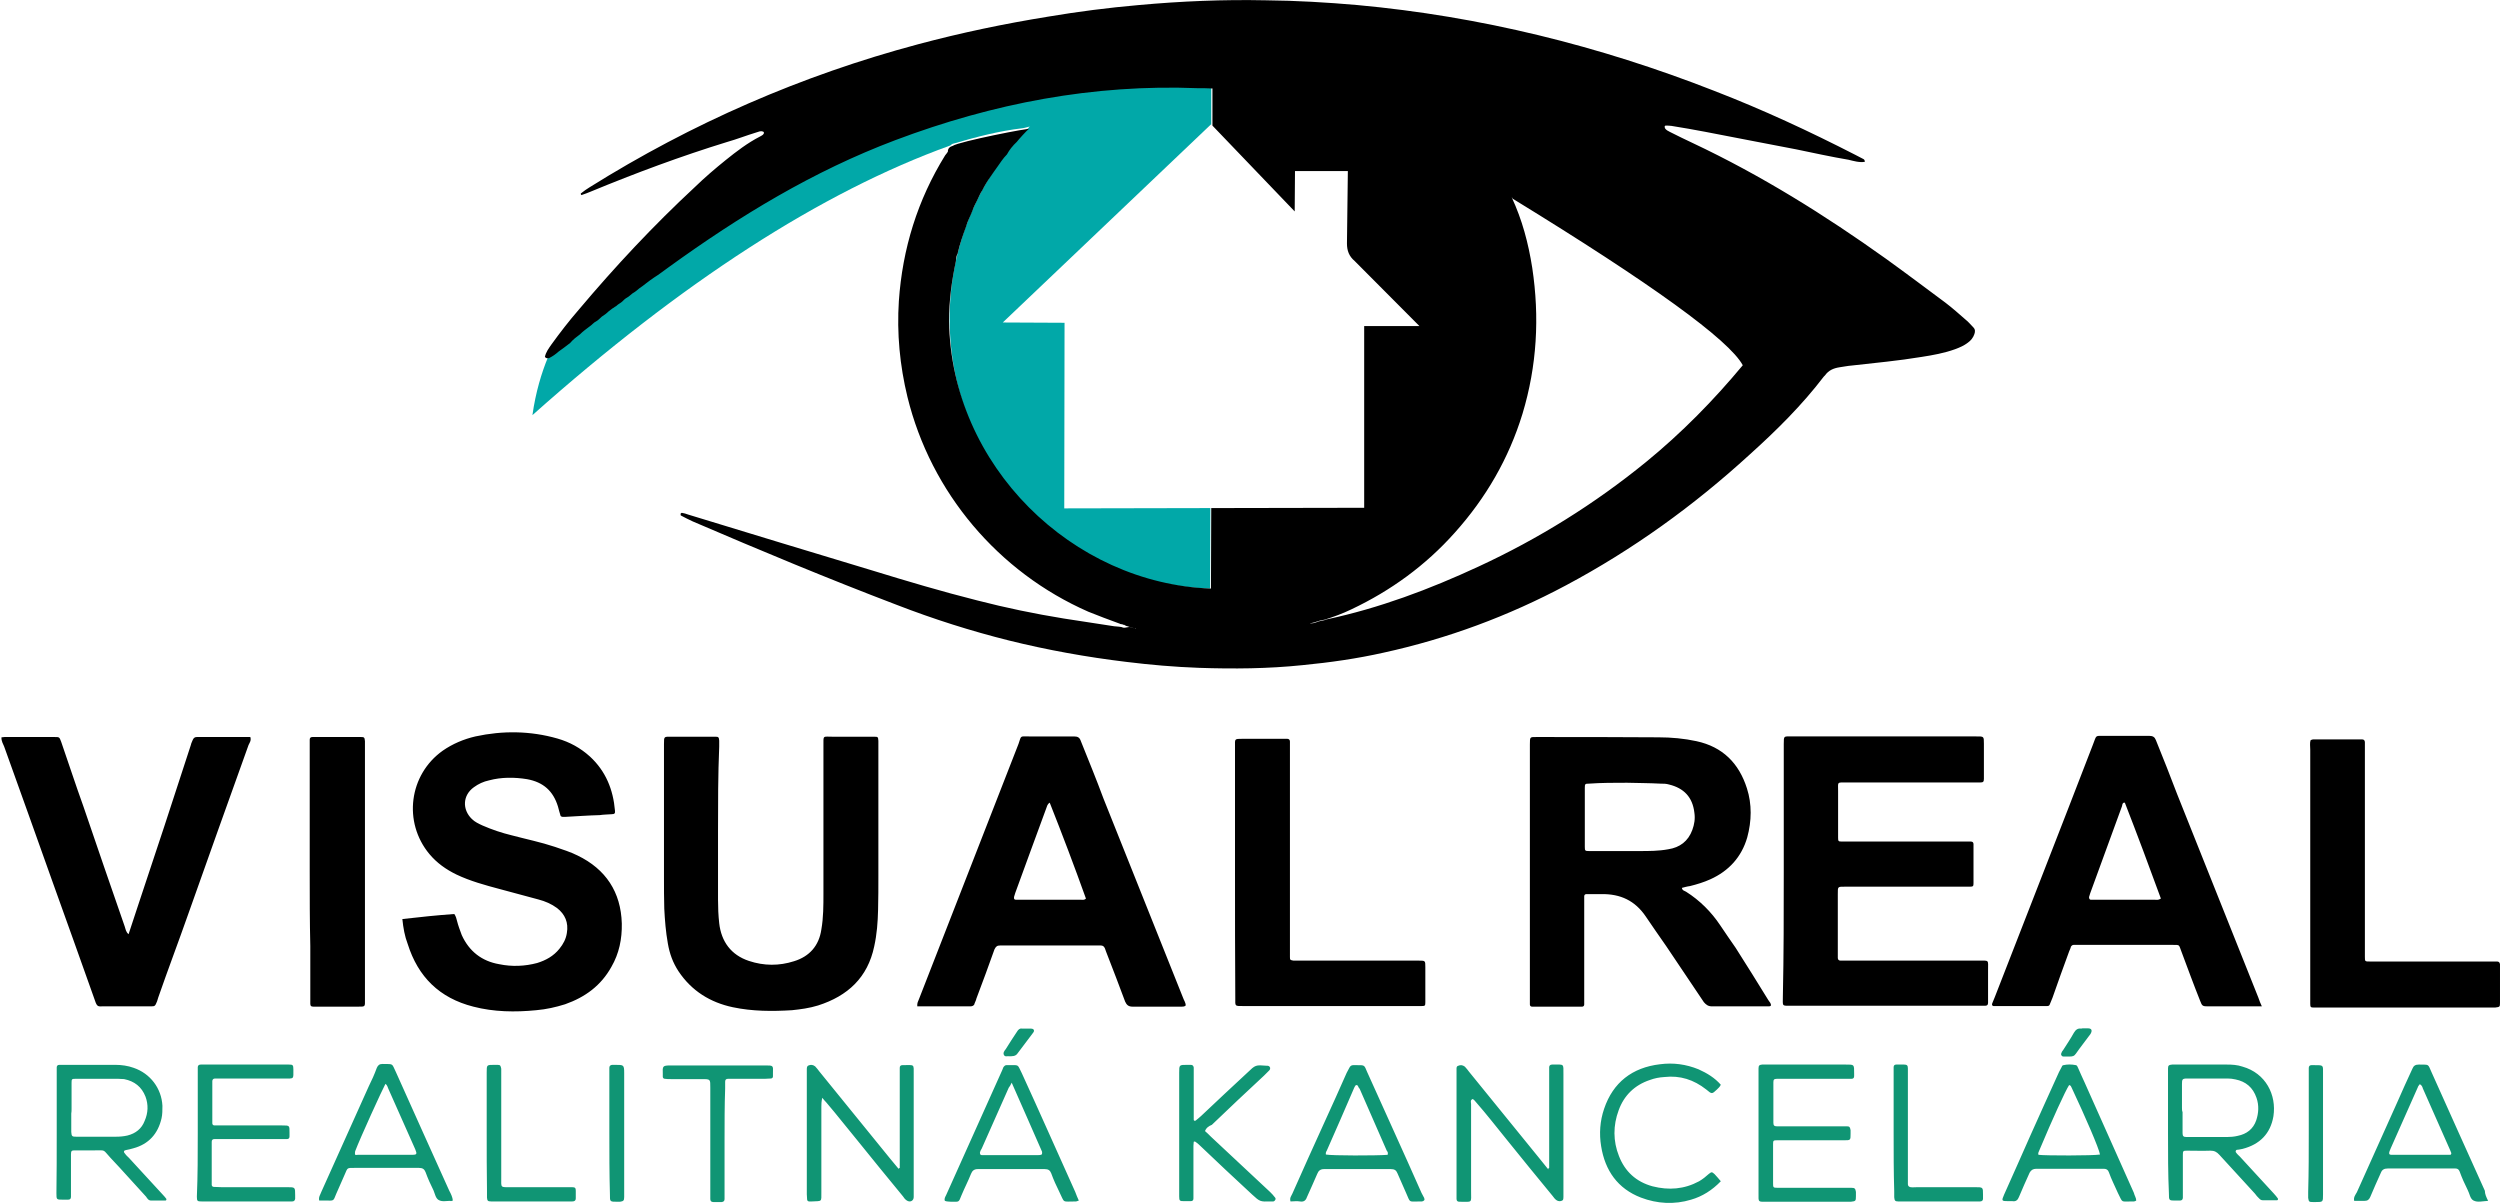 <?xml version="1.0" encoding="utf-8"?>
<!-- Generator: Adobe Illustrator 23.0.1, SVG Export Plug-In . SVG Version: 6.00 Build 0)  -->
<svg version="1.1"
	 id="Vrstva_1" shape-rendering="geometricPrecision" text-rendering="geometricPrecision" image-rendering="optimizeQuality"
	 xmlns="http://www.w3.org/2000/svg" xmlns:xlink="http://www.w3.org/1999/xlink" x="0px" y="0px" viewBox="0 0 841.9 405.1"
	 enable-background="new 0 0 841.9 405.1" xml:space="preserve">
<g id="Vrstva_x0020_2">
	<path fill-rule="evenodd" clip-rule="evenodd" fill="#01A8A8" d="M179.3,139.8C229.6,95,276.5,64.7,320,49c0.3-0.3,0.7-0.6,1.3-0.7
		c7.5-2.2,15.2-4.2,22.9-5.1c0.9-0.1,1.7-0.4,2.6-0.6c-16.6,16.5-27,39.4-27,64.8c0,49.4,39.1,89.6,87.7,90.8l0.1-27.1l-49.2,0.1
		l0.1-62.5l-20.8-0.1l70.1-66.7l0.1,0.1V29.9V16.7c-17.8,0.3-34.3,5.8-48.2,15c-19.9,2.7-39.4,8.1-58.6,15.3
		c-27.6,10.4-52.4,25.5-76.2,42.7c-1.7,1.2-3.3,2.5-5.1,3.6c-0.9,0.6-1.7,1.2-2.6,1.9c-0.7,0.6-1.6,1.2-2.3,1.7
		c-0.7,0.6-1.4,1.2-2.3,1.7c-0.7,0.6-1.4,1.2-2.3,1.7c-0.6,0.4-1,1-1.6,1.4c-0.4,0.3-1,0.6-1.4,1c-0.1,0.1-0.3,0.3-0.6,0.4
		c-0.3,0.3-0.6,0.4-0.9,0.6c-0.4,0.3-0.9,0.7-1.3,1c-0.7,0.7-1.4,1.2-2.2,1.7c-0.7,0.6-1.2,1.2-1.9,1.6c-0.9,0.4-1.4,1.2-2.2,1.7
		c-1.2,0.9-2.3,1.7-3.3,2.7c-1.2,0.9-2.3,1.7-3.3,2.9c-1.3,1-2.6,2-3.9,2.9c-1,0.9-2,1.6-3.2,2.2C182.4,125.5,180.4,132,179.3,139.8
		L179.3,139.8z"/>
	<path fill-rule="evenodd" clip-rule="evenodd" d="M596.4,338.6c-0.3,0.4-0.9,0.3-1.3,0.3c-6.2,0-12.4,0-18.6,0
		c-1.3,0-2-0.6-2.7-1.4c-4.2-6.3-8.5-12.7-12.7-18.9c-2.3-3.3-4.6-6.6-6.9-10c-3.6-5.3-8.5-7.6-14.9-7.5c-1.7,0-3.3,0-5.1,0
		c-0.4,0-0.7,0.3-0.7,0.7c0,0.7,0,1.4,0,2.3c0,10.7,0,21.2,0,31.9c0,0.7,0,1.4,0,2.3c0,0.4-0.3,0.7-0.7,0.7s-1,0-1.4,0
		c-4.8,0-9.4,0-14.1,0c-0.4,0-1,0-1.4,0c-0.4,0-0.7-0.3-0.7-0.7c0-0.6,0-1.2,0-1.7c0-28.6,0-57.3,0-85.9c0-2.7,0-2.5,2.5-2.5
		c13.6,0,27.3,0,40.8,0.1c4.3,0,8.7,0.4,12.8,1.3c8.8,1.9,14.3,7.4,17,15.9c1.7,5.3,1.6,11,0.1,16.5c-1.9,6.6-6.2,11.3-12.4,14.1
		c-2.2,1-4.5,1.7-6.9,2.3c-0.9,0.1-1.9,0.4-2.7,0.6c0.1,0.9,0.9,1,1.4,1.3c4.6,2.9,8.5,6.8,11.5,11.3c1.7,2.6,3.5,5.1,5.2,7.6
		c3.8,5.9,7.4,11.8,11,17.6C596,337.5,596.4,337.9,596.4,338.6L596.4,338.6z M104.3,293.5c0-14.1,0-28.1,0-42.1c0-0.7,0-1.4,0-2.3
		c0-0.6,0.3-0.9,0.9-0.9c0.3,0,0.6,0,0.9,0c4.9,0,10,0,14.9,0c0.1,0,0.4,0,0.6,0c1,0,1.2,0.1,1.3,1.4c0,0.4,0,1,0,1.4
		c0,28.4,0,56.9,0,85.3c0,2.9,0.3,2.7-2.7,2.7c-4.3,0-8.7,0-13,0c-3,0-2.7,0.3-2.7-2.6c0-5.9,0-11.8,0-17.8
		C104.3,310.2,104.3,301.8,104.3,293.5L104.3,293.5z M778.1,249.3c0.6-0.4,1.2-0.3,1.6-0.3c4.9,0,9.8,0,14.6,0c0.4,0,0.7,0,1.2,0
		c0.6,0,0.9,0.4,0.9,1c0,0.9,0,1.7,0,2.6c0,19.8,0,39.4,0,59.2c0,3.5,0,6.9,0,10.4c0,1.6,0,1.6,1.7,1.6c0.6,0,1.2,0,1.7,0
		c13,0,26,0,38.8,0c0.7,0,1.4,0,2.3,0c0.6,0,0.9,0.3,1,0.9c0,0.3,0,0.6,0,0.9c0,4,0,8.1,0,12.1c0,1.4-0.1,1.4-1.6,1.6
		c-0.6,0-1.2,0-1.7,0c-19,0-38.1,0-57.1,0c-0.7,0-1.4,0-2.3,0c-1,0-1.2-0.1-1.2-1.2c0-0.7,0-1.4,0-2.3c0-27.9,0-55.6,0-83.3
		C778,251.3,777.8,250.3,778.1,249.3L778.1,249.3z M415.9,294c0-14.1,0-28.3,0-42.6c0-2.6-0.3-2.6,2.6-2.6c4.5,0,8.8,0,13.3,0
		c0.6,0,1.2,0,1.7,0s0.9,0.3,0.9,0.9c0,0.9,0,1.7,0,2.6c0,20.1,0,40,0,59.9c0,3.3,0,6.8,0,10.1c0,1,0.1,1,1.2,1.2c0.7,0,1.4,0,2.3,0
		c12.7,0,25.5,0,38.2,0c0.6,0,1.2,0,1.7,0c2.2,0,2.2,0,2.2,2.2c0,3.9,0,7.9,0,11.8c0,1.2-0.1,1.3-1.3,1.3c-0.7,0-1.3,0-2,0
		c-19.2,0-38.2,0-57.4,0c-0.1,0-0.4,0-0.6,0c-3,0-2.7,0.1-2.7-2.7C415.9,322.2,415.9,308,415.9,294L415.9,294z M0.5,248.3
		c0.4,0,0.7-0.1,1-0.1c5.6,0,11.3,0,16.9,0c1.6,0,1.6,0,2.2,1.6c2.5,7.2,4.9,14.6,7.5,21.8c4.6,13.4,9.2,27,13.9,40.4
		c0.3,0.9,0.4,1.9,1.3,2.6c1-3,2-6.1,3-9.1c6.1-18.2,12.1-36.5,18-54.7c0.1-0.6,0.4-1,0.6-1.6c0.3-0.7,0.7-1,1.4-1c6.1,0,12,0,18,0
		c0.4,1.2-0.3,2-0.6,2.7c-6.8,18.9-13.6,38-20.3,56.9c-3.3,9.4-6.8,18.6-10.1,28.1c-0.1,0.4-0.3,0.9-0.4,1.3
		c-0.7,1.7-0.7,1.7-2.3,1.7c-0.4,0-1,0-1.4,0c-4.9,0-9.8,0-14.6,0c-1.4,0-1.9,0.3-2.6-1.9c-4.8-13.4-9.5-26.8-14.4-40.3
		c-5.3-15-10.8-30.2-16.2-45.3C1.1,250.6,0.4,249.6,0.5,248.3L0.5,248.3z M241.8,279.9c0,7.6,0,15.4,0,23.1c0,2.6,0.1,5.2,0.4,7.9
		c0.7,6.2,4,10.7,10,12.7c5.1,1.7,10.2,1.7,15.2,0.1c5.2-1.6,8.4-5.2,9.2-10.7c0.7-4,0.7-8.1,0.7-12.1c0-16.6,0-33.2,0-49.8
		c0-3.6-0.3-3,3.2-3c4.6,0,9.2,0,13.9,0c1.3,0,1.3,0.1,1.4,1.4c0,0.7,0,1.3,0,2c0,14.4,0,28.9,0,43.4c0,3.9,0,7.6-0.1,11.5
		c-0.1,4.2-0.4,8.2-1.3,12.3c-2.2,10.5-8.9,16.7-18.9,19.9c-2.9,0.9-5.9,1.3-8.8,1.6c-6.6,0.4-13.3,0.4-19.9-1
		c-7.6-1.6-13.9-5.5-18.3-12.1c-1.9-2.9-3-5.9-3.6-9.4c-0.7-3.9-1-7.8-1.2-11.7c-0.1-3.5-0.1-6.9-0.1-10.4c0-15,0-30,0-45
		c0-2.7,0-2.5,2.5-2.5c4.5,0,8.9,0,13.6,0c0.4,0,0.7,0,1.2,0c1,0,1.2,0.1,1.3,1.3c0,0.7,0,1.3,0,2
		C241.8,261,241.8,270.5,241.8,279.9L241.8,279.9L241.8,279.9z M761.7,338.9c-2.2,0-3.9,0-5.5,0c-4.2,0-8.2,0-12.4,0
		c-2,0-2.2,0-2.9-1.9c-2.2-5.5-4.2-11-6.3-16.6c-0.9-2.3-0.4-2.2-2.9-2.2c-10.7,0-21.4,0-32,0c-0.4,0-1,0-1.4,0s-0.7,0.3-0.9,0.6
		c-0.1,0.6-0.4,1-0.6,1.6c-1.9,5.2-3.8,10.4-5.6,15.6c-0.3,0.7-0.6,1.4-0.9,2.2c-0.1,0.4-0.4,0.6-0.9,0.6c-0.3,0-0.6,0-0.9,0
		c-5.5,0-10.8,0-16.3,0c-0.3,0-0.6,0-0.9,0c-0.4-0.1-0.6-0.4-0.4-0.9c0.3-0.7,0.6-1.4,0.9-2.2c11-28.3,22.1-56.6,33-84.9
		c1.4-3.6,0.6-2.9,4.3-3c4.9,0,9.8,0,14.6,0c1.3,0,1.9,0.4,2.3,1.4c2.5,6.1,4.9,12.3,7.2,18.3c9.1,22.8,18.2,45.6,27.3,68.4
		C760.9,337.1,761.2,337.8,761.7,338.9L761.7,338.9z M727.7,302.6c-0.9,0.6-1.4,0.4-2,0.4c-6.8,0-13.4,0-20.2,0c-0.4,0-1,0-1.4,0
		c-0.4,0-0.6-0.4-0.6-0.9c0.1-0.4,0.3-0.9,0.4-1.3c3.6-9.8,7.1-19.5,10.7-29.3c0.1-0.4,0.1-1,0.6-1.2c0.1,0,0.1,0,0.3,0
		c0.1,0,0.1,0.1,0.1,0.1C719.8,281.2,723.8,291.9,727.7,302.6L727.7,302.6z M308.9,338.9c-0.1-1.2,0.3-1.7,0.6-2.5
		c11.1-28.6,22.4-57.3,33.5-85.9c1-2.9,0.4-2.5,3.5-2.5c5.1,0,10.1,0,15.2,0c1.3,0,1.9,0.4,2.3,1.6c2.6,6.5,5.2,12.8,7.6,19.3
		c8.9,22.4,17.9,44.7,26.8,67.1c0.3,0.9,0.9,1.6,0.9,2.6c-0.4,0.4-0.9,0.4-1.3,0.4c-5.5,0-11.1,0-16.6,0c-1.4,0-2-0.6-2.5-1.7
		c-2-5.3-4-10.7-6.1-16c-0.3-0.6-0.4-1.2-0.7-1.9c-0.3-0.7-0.7-1-1.4-1c-0.4,0-1,0-1.4,0c-10.4,0-20.8,0-31.3,0c-0.4,0-0.7,0-1.2,0
		c-1,0-1.4,0.3-1.9,1.3c-2,5.6-4,11.1-6.1,16.6c-0.1,0.6-0.4,1-0.6,1.6c-0.1,0.7-0.7,1-1.4,1C321.1,338.9,315.1,338.9,308.9,338.9
		L308.9,338.9z M365.7,302.6c-0.6,0.6-1.2,0.4-1.6,0.4c-6.9,0-13.9,0-20.8,0c-0.4,0-0.7,0-1.2,0c-0.6,0-0.7-0.4-0.6-1
		c0.1-0.4,0.3-0.9,0.4-1.3c3.5-9.5,6.9-19,10.4-28.4c0.3-0.7,0.3-1.4,1.2-2C357.7,280.9,361.8,291.7,365.7,302.6L365.7,302.6z
		 M135.5,309.5c6.1-0.7,11.8-1.3,17.5-1.7c0.6,0.9,0.7,1.6,0.9,2.3c0.4,1.6,1,3.2,1.6,4.8c2.5,5.5,6.8,8.8,12.6,9.8
		c4.3,0.9,8.7,0.7,12.8-0.4c2.9-0.9,5.5-2.3,7.5-4.8c1.3-1.6,2.2-3.3,2.5-5.3c0.6-3.5-0.6-6.3-3.3-8.4c-1.9-1.4-4-2.3-6.3-2.9
		c-4.3-1.2-8.7-2.3-13-3.5c-4.9-1.3-10-2.7-14.6-4.9c-3.5-1.7-6.6-3.9-9.1-6.9c-8.9-10.7-6.9-26.7,4.5-34.8c3.3-2.3,7.1-3.9,11-4.8
		c9.2-2,18.5-1.9,27.6,0.7c4.2,1.2,7.8,3.2,11,6.1c5.3,4.9,7.8,11.1,8.4,18.2c0.1,0.9-0.1,1.2-1.2,1.2c-1.3,0.1-2.6,0.1-3.9,0.3
		c-3.9,0.1-7.9,0.4-11.8,0.6c-0.4,0-1,0.1-1.4-0.3c-0.3-1-0.6-2-0.9-3.2c-1.6-5.2-4.9-8.2-10.4-9.2c-4.3-0.7-8.7-0.7-12.8,0.4
		c-1.9,0.4-3.6,1.2-5.1,2.3c-3.8,2.7-4,7.5-0.7,10.7c1,1,2.3,1.6,3.6,2.2c3.2,1.4,6.5,2.5,9.8,3.3c4.9,1.3,9.8,2.3,14.6,3.9
		c2.6,0.9,5.2,1.7,7.6,2.9c9.5,4.6,14.6,12.3,14.9,22.9c0.1,5.2-0.9,10.1-3.5,14.6c-3.5,6.3-8.8,10.2-15.6,12.6
		c-3.2,1-6.3,1.7-9.7,2c-7.1,0.7-14.3,0.6-21.2-1.2c-11.4-2.9-18.6-10-22.1-21.1C136.3,315.3,135.8,312.5,135.5,309.5L135.5,309.5z
		 M600.7,293.5c0-14.3,0-28.6,0-42.9c0-2.9,0-2.6,2.6-2.6c20.8,0,41.6,0,62.2,0c2.6,0,2.6-0.1,2.6,2.5c0,3.9,0,7.9,0,11.8
		c0,1-0.3,1.2-1.2,1.2c-0.7,0-1.4,0-2.3,0c-14.1,0-28.3,0-42.6,0c-3.5,0-3-0.3-3,2.9c0,5.2,0,10.5,0,15.7c0,1.2,0.1,1.3,1.3,1.3
		c0.7,0,1.4,0,2.3,0c13,0,26,0,38.8,0c0.7,0,1.4,0,2.3,0c0.6,0,0.9,0.3,0.9,0.9c0,1.2,0,2.3,0,3.3c0,3.3,0,6.6,0,9.8
		c0,1-0.1,1.2-1.2,1.2c-0.7,0-1.4,0-2.3,0c-13.3,0-26.4,0-39.7,0c-2.6,0-2.5-0.1-2.5,2.5c0,6.6,0,13.3,0,20.1c0,0.4,0,1,0,1.4
		c0,0.6,0.4,0.9,0.9,0.9c0.7,0,1.3,0,2,0c14.9,0,29.7,0,44.4,0c3.8,0,3.3-0.4,3.3,3.2c0,3.6,0,7.4,0,11c0,0.7-0.3,1-1,1
		c-0.7,0-1.3,0-2,0c-21.1,0-42,0-63.1,0c-3.5,0-3,0.3-3-3.2C600.7,321.6,600.7,307.6,600.7,293.5z M547.9,263.6
		c3.8,0.1,7.5,0.1,11.3,0.3c1,0,1.9,0,2.9,0.3c4.9,1.2,7.9,4.2,8.5,9.5c0.3,2,0,3.9-0.7,5.8c-1.4,3.8-4.2,5.9-8.1,6.5
		c-3.2,0.6-6.5,0.6-9.8,0.6c-5.6,0-11.3,0-16.9,0c-1.3,0-1.4-0.1-1.4-1.4c0-6.6,0-13.3,0-19.9c0-1.3,0.1-1.4,1.4-1.4
		C539.3,263.6,543.6,263.6,547.9,263.6L547.9,263.6L547.9,263.6z M407.8,198.2L407.8,198.2L407.8,198.2l0.1-27.1l51.5-0.1v-61.2
		h18.6l-21.8-21.9c-1.9-1.6-2.6-3.5-2.6-5.9l0.3-24.4h-17.8l-0.1,13.6l-27.7-28.9V29.8c-1.6-0.1-3.3-0.1-4.9-0.1
		c-35.2-1.4-69,5.1-101.9,17.5c-27.6,10.4-52.4,25.5-76.2,42.7c-1.7,1.2-3.3,2.5-5.1,3.6c-0.9,0.6-1.7,1.2-2.6,1.9
		c-0.7,0.6-1.6,1.2-2.3,1.7c-0.7,0.6-1.4,1.2-2.3,1.7c-0.7,0.6-1.4,1.2-2.3,1.7c-0.6,0.4-1,1-1.6,1.4c-0.4,0.3-1,0.6-1.4,1
		c-0.1,0.1-0.3,0.3-0.6,0.4c-0.3,0.3-0.6,0.4-0.9,0.6c-0.4,0.3-0.9,0.7-1.3,1c-0.7,0.7-1.4,1.2-2.2,1.7c-0.7,0.6-1.2,1.2-1.9,1.6
		c-0.9,0.4-1.4,1.2-2.2,1.7c-1.2,0.9-2.3,1.7-3.3,2.7c-1.2,0.9-2.3,1.7-3.3,2.9c-1.3,1-2.6,2-3.9,2.9c-1,0.9-2,1.6-3.2,2.2
		c-0.6,0.1-1,0.1-1.4-0.4c0.3-1.6,1.3-2.9,2.2-4.2c2.9-4,5.9-7.9,9.2-11.7c12.3-14.6,25.1-28.3,39.1-41.3c3.3-3.2,6.8-6.2,10.4-9.1
		c3.6-2.9,7.4-5.8,11.5-7.9c0.4-0.3,1-0.4,1.3-1c0.1-0.3,0.1-0.6-0.3-0.7c-0.9-0.3-1.4,0.1-2.2,0.3c-3.3,1-6.6,2.3-9.8,3.2
		c-15.6,4.8-30.9,10.5-45.9,16.7c-1,0.4-2.2,0.9-3.2,1.2c-0.3-0.3-0.3-0.6,0-0.7c0.9-0.7,1.7-1.3,2.7-1.9
		c34.5-21.6,71.4-37.7,110.7-48.2C323.8,11,338.2,8,353,5.6c10.1-1.7,20.2-3,30.5-3.9c14.3-1.3,28.4-1.9,42.7-1.6
		c10.4,0.1,20.6,0.7,30.9,1.6c41.4,3.8,81.4,13.7,120.2,28.9c16.3,6.3,32,13.6,47.6,21.6c0.9,0.4,1.6,0.9,2.5,1.3
		c0.3,0.1,0.6,0.4,0.6,1c-1.9,0.3-3.8-0.3-5.5-0.7c-5.9-1-11.8-2.3-17.6-3.5c-10.2-2-20.5-3.9-30.6-5.9c-3.8-0.7-7.5-1.4-11.4-2
		c-0.7-0.1-1.3-0.1-2-0.1c-0.1,0-0.3,0.1-0.3,0.3c0,0.1,0,0.4,0.1,0.6c0.4,0.6,1,0.9,1.6,1.2c2.6,1.3,5.2,2.6,7.8,3.8
		c22.9,10.8,44.4,24.2,65.1,39c6.8,4.9,13.3,9.8,19.9,14.7c2.5,1.9,4.6,3.8,6.9,5.8c0.9,0.7,1.6,1.6,2.5,2.5
		c0.7,0.7,0.7,1.4,0.4,2.3c-0.4,1.2-1.2,2.2-2.2,2.9c-1.3,1-2.7,1.6-4.3,2.2c-3.6,1.3-7.4,2-11.3,2.6c-7.8,1.3-15.6,2-23.5,2.9
		c-1.4,0.1-2.7,0.4-4.2,0.6c-1.9,0.3-3.6,1-4.8,2.7c-0.1,0.1-0.3,0.3-0.4,0.4c-7.4,9.7-16,18.2-25,26.3c-18.8,17.2-39.3,32-61.8,44
		c-19.5,10.4-40,18-61.5,22.7c-8.9,2-18,3.3-27.3,4.2c-11.5,1.2-23.2,1.3-34.9,0.9c-8.2-0.3-16.3-1-24.4-2
		c-13.3-1.6-26.6-4-39.5-7.2c-12.8-3.2-25.4-7.2-37.8-12c-23.1-8.8-45.9-18.3-68.7-28.1c-1.3-0.6-2.7-1.3-4-2
		c-0.1,0-0.1-0.4-0.1-0.6c0-0.1,0.3-0.3,0.4-0.3c0.7,0.1,1.4,0.3,2.2,0.6c20.6,6.3,41.3,12.6,61.9,18.8c11.7,3.6,23.5,7.1,35.4,10.1
		c9.7,2.5,19.3,4.5,29.2,6.1c5.6,0.9,11.3,1.7,16.9,2.6c0.9,0.1,1.7,0.1,2.6,0.3c1,0.6,2.2-0.4,3.2,0.1c0.4,0.1,0.9,0.3,1.3,0.3
		s0.7,0,0.3,0c-0.4,0,0.1-0.3-0.1,0c-0.3,0.3-0.4-0.3-0.3,0c-0.9-0.1-1.6-0.4-2.5-0.7c-0.6-0.1-0.7-0.3-1-0.4l-0.1-0.1h-0.3
		c-0.4-0.3-0.9-0.1-1.3-0.4c-3.5-1.3-7.1-2.6-10.5-4c-30.3-13.3-53-40.1-60.9-72.3c-2.6-10.7-3.6-21.5-2.9-32.3
		c1.2-17.6,6.3-34.1,15.6-49.1c0.3-0.4,0.6-0.7,0.9-1.2c0-1.2,0.7-1.7,1.7-2c1.9-1.4,26.8-6.3,25.5-5.6c-0.3,0.1-3.5,3.6-4,4.3
		c-1.3,1.2-2.5,2.7-3.3,4.2c-1.3,1.3-2.3,2.9-3.3,4.3c-0.9,1.2-1.6,2.3-2.3,3.3c-1,1.4-1.9,2.9-2.7,4.5c-0.7,1-1.2,2.3-1.7,3.3
		c-0.6,1.2-1.2,2.3-1.6,3.5c-0.7,1.9-1.7,3.6-2.2,5.5c-1,2.7-2,5.6-2.7,8.5c0,0.3-0.1,0.6-0.3,0.9c-0.3,0.7-0.3,1.4-0.4,2.2
		c-1.4,6.6-2.3,13.3-2.3,20.1C320.3,156.9,361.2,196.6,407.8,198.2L407.8,198.2z M509.1,66.5c3.5,7.5,5.6,15.4,6.9,23.7
		c2.5,16.6,1.6,33-3.3,49.2c-4.6,15-12.3,28.3-22.8,40c-9.8,11-21.5,19.5-34.8,25.8c-2.9,1.4-6.1,2.6-9.1,3.5
		c-0.9,0.1-1.6,0.3-2.5,0.6c-0.7,0.3-1.4,0.4-2.2,0.6c0,0-0.1,0-0.1,0.1c0.1,0,0.3-0.1,0.6-0.1c0.7,0,1.4-0.3,2.2-0.6
		c0.9-0.3,1.9-0.3,2.7-0.7c17.8-3.8,34.6-10.1,51.2-17.8c20.3-9.4,39.1-21.1,56.4-35.2c12-9.8,22.8-20.8,32.6-32.6
		c-4.6-8.5-30.5-27.3-77.5-56.1C509.2,66.5,509.2,66.5,509.1,66.5z"/>
	<path fill-rule="evenodd" clip-rule="evenodd" fill="#109574" d="M19.1,381.6c0-6.6,0-13.1,0-19.8c0-0.7,0-1.4,0-2.3
		c0-0.6,0.3-0.9,0.9-0.9c0.4,0,1,0,1.4,0c5.8,0,11.7,0,17.5,0c2,0,4.2,0.3,6.1,1c5.6,1.9,9.4,6.9,9.7,12.8c0,1.4,0,2.9-0.3,4.2
		c-1.2,5.2-4.3,8.7-9.5,10.1c-0.9,0.3-1.6,0.4-2.5,0.6c-0.7,0.1-0.9,0.6-0.3,1.2c0.4,0.6,0.9,1,1.3,1.4c3.8,4.2,7.6,8.2,11.4,12.4
		c0.4,0.4,0.9,1,1.2,1.4c0.1,0.3,0,0.6-0.3,0.6c-1.6,0-3.2,0-4.8,0c-0.9,0-1.3-0.7-1.7-1.3c-4-4.3-7.9-8.8-12-13.1
		c-2.7-2.9-1.4-2.5-5.5-2.5c-2.2,0-4.3,0-6.5,0c-1,0-1.3,0.1-1.3,1.3c0,3.3,0,6.6,0,9.8c0,1.4,0,3,0,4.5c0,0.7-0.3,1-1,1
		c-0.6,0-1.2,0-1.7,0c-2.2,0-2.2,0-2.2-2.2C19.1,395.5,19.1,388.6,19.1,381.6L19.1,381.6z M701.9,346.3c0.4,0,0.7,0,1.2,0
		c1.3,0,1.6,0.7,0.9,1.9c-1.6,2.2-3.3,4.3-4.9,6.6c-0.6,0.9-1.2,1-2.2,1c-0.7,0-1.3,0-2,0c-0.6,0-1-0.6-0.7-1.2
		c0.1-0.3,0.3-0.7,0.6-1c1.2-1.9,2.5-3.8,3.6-5.8c0.6-1,1.3-1.6,2.5-1.4C701,346.3,701.5,346.3,701.9,346.3L701.9,346.3L701.9,346.3
		z M339.8,355.7c-0.6-0.1-1.3,0.3-1.7-0.4c-0.4-0.7,0.1-1.4,0.6-2c1.2-2,2.5-3.9,3.8-5.9c0.4-0.7,1-1.2,1.7-1c1,0,2,0,3,0
		c1,0,1.3,0.7,0.7,1.4c-1.7,2.3-3.5,4.6-5.2,6.9C342,355.8,340.8,355.7,339.8,355.7L339.8,355.7z M205.2,381.4c0-6.5,0-13,0-19.5
		c0-0.7,0-1.4,0-2.3c0-0.6,0.3-0.9,0.9-1c0.4,0,0.7,0,1.2,0c2.7,0,2.9,0,2.9,2.7c0,13.6,0,27,0,40.6c0,0.4,0,0.7,0,1.2
		c0,1.3-0.3,1.4-1.4,1.6c-0.3,0-0.6,0-0.9,0c-2.6,0-2.5,0-2.5-2.5C205.2,395.2,205.2,388.3,205.2,381.4z M777.5,381.5
		c0-6.6,0-13.1,0-19.6c0-0.7,0-1.4,0-2.3c0-0.6,0.4-0.9,0.9-0.9c0.3,0,0.6,0,0.9,0c3.3,0,3-0.1,3,3c0,13.6,0,27,0,40.6
		c0,2.5,0,2.5-2.5,2.5c-0.3,0-0.6,0-0.9,0c-1.3,0-1.4-0.1-1.6-1.4c0-0.7,0-1.3,0-2C777.5,394.6,777.5,388.1,777.5,381.5L777.5,381.5
		z M163.9,381.6c0-6.8,0-13.7,0-20.5c0-2.5,0-2.5,2.5-2.5c0.4,0,0.7,0,1.2,0c0.9,0,1,0.3,1.2,1.3c0,0.7,0,1.4,0,2.3
		c0,11.4,0,22.8,0,34.3c0,3.6-0.4,3.3,3.3,3.3c6.1,0,12.3,0,18.3,0c0.7,0,1.4,0,2.3,0c1,0,1.2,0.3,1.2,1.2c0,0.9,0,1.7,0,2.6
		c0,0.7-0.4,1-1.2,1c-0.4,0-1,0-1.4,0c-8.2,0-16.5,0-24.7,0c-0.4,0-0.7,0-1.2,0c-1.2,0-1.3-0.3-1.4-1.3c0-0.7,0-1.4,0-2.3
		C163.9,394.6,163.9,388.1,163.9,381.6L163.9,381.6z M637.7,381.5c0-6.6,0-13.1,0-19.8c0-0.7,0-1.4,0-2.3c0-0.6,0.3-0.9,0.9-0.9
		c0.9,0,1.7,0,2.6,0c1,0,1.3,0.3,1.3,1.3c0,0.7,0,1.4,0,2.3c0,11.4,0,22.7,0,34.1c0,0.9,0,1.7,0,2.6c0,0.6,0.4,0.9,0.9,1
		c0.7,0.1,1.4,0,2.3,0c6.5,0,13,0,19.5,0c2.6,0,2.6,0,2.6,2.5c0,0.4,0,1,0,1.4c0,0.6-0.4,0.9-1,0.9s-1.2,0-1.7,0
		c-8.2,0-16.3,0-24.5,0c-0.4,0-1,0-1.4,0c-1,0-1.2-0.3-1.3-1.4c0-0.7,0-1.3,0-2C637.7,394.6,637.7,388.1,637.7,381.5L637.7,381.5z
		 M244,384c0,5.8,0,11.7,0,17.5c0,0.7,0,1.4,0,2.3c0,0.6-0.3,0.9-0.9,1c-1,0-1.9,0-2.9,0c-0.7,0-1-0.4-1-1c0-0.7,0-1.4,0-2.3
		c0-11.7,0-23.5,0-35.2c0-2.9,0.1-2.9-2.9-2.9c-3.5,0-6.9,0-10.4,0c-0.7,0-1.3,0-2-0.1c-0.4,0-0.7-0.3-0.7-0.7c0-0.3,0-0.6,0-0.9
		c-0.1-2.7-0.1-2.9,2.7-2.9c10.7,0,21.2,0,31.9,0c2.6,0,2.6,0,2.5,2.5c0,0.4,0,0.7,0,1.2c0,0.4-0.3,0.7-0.7,0.7
		c-0.7,0-1.3,0.1-2,0.1c-3.5,0-6.9,0-10.4,0c-0.7,0-1.3,0-2,0s-1,0.3-1,1s0,1.4,0,2.3C244,372.3,244,378.2,244,384L244,384z
		 M579.5,397.8c-2.9,3-6.2,5.1-10,6.2c-5.6,1.7-11.4,1.4-16.9-0.7c-7.8-3-12.1-9.1-13.4-17.3c-0.7-4.2-0.4-8.5,1-12.6
		c3-8.9,9.5-13.9,18.8-15c4.5-0.6,8.8,0,13,1.7c2.9,1.3,5.5,2.9,7.5,5.2c-0.3,0.7-0.9,1.2-1.3,1.6c-1.7,1.6-1.7,1.6-3.6,0
		c-4.2-3.3-8.8-4.8-14.1-4.2c-1.7,0.1-3.3,0.4-4.9,1c-5.1,1.7-8.7,5.2-10.5,10.2c-1.9,5.1-1.9,10.4,0.1,15.4
		c2,5.2,5.8,8.7,11.3,10.2c5.5,1.4,10.7,1,15.7-1.7c1.2-0.7,2.3-1.6,3.3-2.5c0.9-0.7,1-0.7,1.9,0.1
		C578.1,396.2,578.7,396.8,579.5,397.8L579.5,397.8z M405.8,380.9c0.7,0.6,1.3,1.2,2,1.9c6.6,6.2,13.3,12.4,19.9,18.6
		c0.6,0.6,1.2,1.2,1.7,1.9c0.4,0.4,0,1.2-0.6,1.3c-0.3,0-0.6,0-0.9,0c-3.5,0.1-3.6,0.1-6.2-2.3c-6.1-5.6-12.1-11.3-18-16.9
		c-0.4-0.4-0.9-0.7-1.3-1c-0.1,0-0.4,0.1-0.4,0.1c0,0.4-0.1,1-0.1,1.4c0,5.2,0,10.4,0,15.4c0,0.7,0,1.4,0,2.3c0,0.6-0.3,0.9-0.9,0.9
		c-0.7,0-1.4,0-2.3,0c-1.4,0-1.6-0.1-1.6-1.6c0-0.3,0-0.6,0-0.9c0-13.6,0-27.1,0-40.8c0-2.6,0-2.6,2.7-2.6c0.4,0,0.7,0,1.2,0
		c0.6,0,0.9,0.3,1,0.9c0,0.7,0,1.4,0,2.3c0,4.5,0,8.9,0,13.6c0,0.6,0,1.2,0,1.7c0,0.3,0.3,0.4,0.6,0.3c0.7-0.6,1.3-1,1.9-1.6
		c5.2-4.9,10.4-9.8,15.6-14.6c2.7-2.6,2.7-2.6,6.5-2.3c0.4,0,0.7,0,1,0.4c0.3,0.4,0.1,1-0.3,1.3c-0.6,0.6-1,1-1.6,1.6
		c-5.9,5.5-11.8,11-17.6,16.6C407.1,379.2,406.2,379.8,405.8,380.9L405.8,380.9z M318.2,404.4c-0.3-0.7,0.1-1.3,0.4-1.9
		c6.3-14,12.6-28.1,18.9-42.1c0.1-0.3,0.3-0.7,0.4-1c0.3-0.4,0.6-0.7,1-0.7c0.1,0,0.4,0,0.6,0c3.9,0,3-0.4,4.6,2.7
		c6.1,13.3,12,26.7,18,40c0.4,1,0.7,1.9,1.2,2.9c-0.4,0.1-0.7,0.3-1,0.3c-4.9,0-3.6,0.7-5.6-3.3c-1-2-1.9-4-2.7-6.2
		c-0.4-1-1-1.4-2.2-1.4c-7.5,0-15,0-22.5,0c-1.3,0-1.9,0.6-2.3,1.6c-1,2.5-2.2,4.8-3.2,7.2c-1,2.5-0.7,2.2-3.5,2.2
		C319.6,404.6,318.9,404.7,318.2,404.4L318.2,404.4z M340.7,364.6c3.6,8.1,6.9,15.7,10.2,23.2c0.1,0.3,0,0.6,0,0.9
		c-0.4,0.3-0.9,0.3-1.3,0.3c-5.9,0-11.8,0-17.8,0c-0.4,0-0.7,0-1.2,0s-0.6-0.4-0.6-0.9c0.1-0.4,0.3-0.9,0.6-1.3
		c3-6.8,6.1-13.7,9.1-20.5C340,365.9,340.3,365.5,340.7,364.6L340.7,364.6z M434.6,404.6c-0.4-1.2,0.3-1.9,0.6-2.6
		c3.5-7.9,7.1-15.9,10.7-23.8c2.6-5.6,5.1-11.3,7.6-16.9c0.3-0.6,0.6-1.2,0.9-1.7c0.3-0.6,0.7-0.9,1.3-0.9c0.4,0,0.7,0,1.2,0
		c2.7,0,2.5-0.1,3.5,2.3c6.1,13.6,12.3,27.1,18.3,40.7c0.3,0.6,0.6,1.2,0.9,1.7c0.3,0.7,0,1-0.7,1.2c-0.1,0-0.4,0-0.6,0
		c-4.2,0-3.2,0.6-4.8-2.9c-1-2.2-2-4.5-2.9-6.6c-0.4-1-1-1.4-2.2-1.4c-7.5,0-15,0-22.5,0c-1.3,0-1.9,0.6-2.3,1.6
		c-1.2,2.7-2.3,5.3-3.5,7.9c-0.4,1.2-1.2,1.6-2.3,1.4C436.7,404.4,435.6,404.6,434.6,404.6L434.6,404.6z M467.3,388.9
		c-3.9,0.3-18.8,0.3-20.8-0.1c-0.1-0.6,0.1-1,0.3-1.3c3-6.9,6.2-14,9.2-21.1c0.1-0.3,0.3-0.6,0.4-0.7c0.1-0.4,0.7-0.4,0.9,0
		c0.1,0.3,0.3,0.7,0.6,1c3,6.9,6.1,13.9,9.1,20.8C467.3,387.9,467.5,388.1,467.3,388.9z M837.9,404.4c-1.9,0.1-3.5,0.6-4.9-0.1
		c-1.2-0.6-1.3-2.3-2-3.6c-1-2-1.9-4-2.7-6.2c-0.3-0.7-0.7-1-1.4-1c-0.3,0-0.6,0-0.9,0c-7.4,0-14.6,0-21.9,0c-1.2,0-1.9,0.4-2.3,1.4
		c-1.2,2.7-2.5,5.5-3.6,8.2c-0.4,0.9-0.9,1.3-1.9,1.3c-1.2,0-2.3,0-3.5,0c-0.3-1.2,0.4-2,0.9-2.9c4.5-10.1,9.1-20.2,13.6-30.3
		c1.7-3.8,3.3-7.5,5.1-11.3c0.4-1,1-1.4,2.2-1.4c3.6,0.1,2.9-0.4,4.3,2.7c5.9,13.3,12,26.6,17.9,39.8
		C836.8,402.1,837.3,403.2,837.9,404.4L837.9,404.4z M814.9,365.1c0.7,0.4,0.9,1,1,1.4c3,6.9,6.2,13.9,9.2,20.8
		c0.1,0.3,0.3,0.7,0.4,1c0,0.3-0.1,0.6-0.4,0.6s-0.6,0-0.9,0c-6.1,0-12,0-18,0c-0.3,0-0.6,0-0.9,0c-0.7,0-0.9-0.4-0.6-1.2
		c0.1-0.3,0.3-0.7,0.4-1c3-6.8,6.1-13.7,9.1-20.5C814.3,365.8,814.6,365.5,814.9,365.1z M719.4,404.3c-0.6,0.4-1,0.3-1.4,0.3
		c-4,0-3,0.6-4.8-2.9c-1-2.3-2.2-4.6-3-6.9c-0.3-0.9-0.9-1.2-1.7-1.2c-2,0-3.9,0-5.9,0c-5.6,0-11.3,0-16.9,0c-1,0-1.7,0.4-2.2,1.3
		c-1.2,2.7-2.5,5.5-3.6,8.2c-0.4,1-1,1.6-2.2,1.4c-0.4,0-1,0-1.4,0c-2.3,0-2.3-0.1-1.4-2.2c2.9-6.6,5.9-13.1,8.8-19.8
		c3.2-7.2,6.5-14.4,9.7-21.5c0.3-0.6,0.6-1.2,0.9-1.7c0.1-0.3,0.3-0.6,0.6-0.6c1.3-0.3,2.7-0.3,4.2,0c0.3,0,0.6,0.6,0.7,0.9
		c0.7,1.6,1.4,3.2,2.2,4.9c5.5,12.4,11.1,24.8,16.6,37.2C718.8,402.6,719.4,403.4,719.4,404.3L719.4,404.3z M686.5,388.9
		c-0.3-0.6,0.1-1,0.3-1.6c4.5-10.7,8.7-19.9,10-21.9c0.6,0.1,0.7,0.6,0.9,1c4.6,9.8,9.1,20.2,9.5,22.4
		C704.9,389.2,688.9,389.2,686.5,388.9L686.5,388.9z M152.5,404.3c-0.4,0.1-0.7,0.3-0.9,0.1c-1.3,0-2.7,0.4-3.9-0.3
		c-1-0.6-1.2-2-1.7-3.2c-1-2-1.9-4-2.7-6.2c-0.4-1-1-1.4-2.2-1.4c-1.3,0-2.6,0-3.9,0c-5.9,0-11.8,0-17.8,0c-2.6,0-2.3-0.1-3.3,2.2
		c-1,2.2-2,4.5-2.9,6.6c-1,2.5-0.7,2.2-3.5,2.2c-0.7,0-1.4,0-2.2,0c-0.3-1.2,0.4-2,0.7-2.9c5.3-11.8,10.7-23.8,16-35.6
		c1-2,1.9-4,2.7-6.2c0.4-0.9,0.9-1.3,1.9-1.3c3.9,0.1,3-0.4,4.6,2.9c5.9,13.3,12,26.6,17.9,39.8
		C151.9,402.1,152.4,403.2,152.5,404.3z M119.6,388.9c-0.1-0.4-0.1-0.7,0-1.2c1.7-4.5,9.2-20.9,10.2-22.7c0.6,0.4,0.7,1,1,1.7
		c2.9,6.6,5.8,13.1,8.8,19.8c0.1,0.3,0.3,0.6,0.3,0.7c0.6,1.4,0.4,1.7-1,1.7c-6.2,0-12.4,0-18.5,0
		C120.2,389,119.9,388.9,119.6,388.9L119.6,388.9z M592.2,381.6c0-6.5,0-13,0-19.5c0-0.7,0-1.4,0-2.3c0-1,0.3-1.2,1.2-1.3
		c0.6,0,1.2,0,1.7,0c8.8,0,17.6,0,26.4,0c3,0,2.9-0.1,2.9,3c0,0.3,0,0.6,0,0.9c0,0.6-0.3,0.9-0.9,0.9c-0.7,0-1.4,0-2.3,0
		c-6.8,0-13.7,0-20.5,0c-0.7,0-1.4,0-2.3,0c-1,0-1.2,0.3-1.2,1.2c0,4.5,0,8.9,0,13.6c0,0.9,0.3,1.2,1.2,1.2c1.2,0,2.5,0,3.6,0
		c6.1,0,12,0,18,0c0.7,0,1.3,0,2,0c0.9,0,1,0.3,1.2,1.3c0,0.4,0,0.7,0,1.2c0,2.2,0,2.2-2.2,2.2c-6.8,0-13.6,0-20.3,0
		c-0.7,0-1.4,0-2.3,0c-1.2,0-1.3,0.1-1.3,1.3c0,4.5,0,8.8,0,13.3c0,1.3,0.1,1.4,1.4,1.4c5.2,0,10.4,0,15.4,0c3.2,0,6.3,0,9.5,0
		c1.3,0,1.4,0.3,1.6,1.4c0,0.4,0,1,0,1.4c0,1.7-0.1,1.7-1.7,1.9c-1,0-2,0-3,0c-8.4,0-16.7,0-25.1,0c-3.3,0-3,0.3-3-2.9
		C592.2,394.9,592.2,388.3,592.2,381.6z M66.6,381.5c0-6.6,0-13.1,0-19.8c0-0.7,0-1.4,0-2.3c0-0.6,0.4-0.9,1-0.9c0.6,0,1.2,0,1.7,0
		c8.9,0,18,0,27,0c0.3,0,0.6,0,0.9,0c1.4,0,1.6,0.1,1.6,1.7c0,3.3,0.3,3-3,3c-7.1,0-14.1,0-21.1,0c-0.7,0-1.4,0-2.3,0
		c-0.6,0-0.9,0.4-0.9,0.9c0,0.3,0,0.6,0,0.9c0,4,0,8.1,0,12.1c0,0.4,0,0.7,0,1.2c0,0.4,0.3,0.7,0.7,0.7c0.7,0,1.4,0,2.3,0
		c6.8,0,13.7,0,20.5,0c2.6,0,2.5,0,2.5,2.5c0,0.4,0,0.7,0,1.2c0,0.6-0.3,0.9-0.9,0.9c-0.7,0-1.4,0-2.3,0c-6.6,0-13.1,0-19.8,0
		c-0.7,0-1.4,0-2.3,0c-0.6,0-0.9,0.3-0.9,0.9c0,0.3,0,0.6,0,0.9c0,4.2,0,8.2,0,12.4c0,0.4,0,0.7,0,1.2c0,0.4,0.3,0.7,0.7,0.7
		c0.9,0,1.7,0.1,2.6,0.1c7.4,0,14.9,0,22.2,0c2.6,0,2.6,0,2.6,2.7c0,0.4,0,0.7,0,1.2c-0.1,0.6-0.4,0.9-1,0.9c-0.6,0-1.2,0-1.7,0
		c-9.2,0-18.5,0-27.6,0c-0.4,0-0.7,0-1.2,0c-1.4,0-1.6-0.1-1.6-1.6C66.6,395.8,66.6,388.7,66.6,381.5L66.6,381.5z M303,393.3
		c0-1,0-1.9,0-2.7c0-9.5,0-19.2,0-28.7c0-0.7,0-1.4,0-2.3c0-0.6,0.3-0.9,0.9-0.9c4.2,0,3.8-0.6,3.8,3.3c0,13,0,26.1,0,39.1
		c0,0.7,0,1.3,0,2c0,1.3-1.2,1.9-2.3,1.2c-0.6-0.4-1-0.9-1.3-1.4c-5.2-6.3-10.4-12.7-15.4-18.9c-3.5-4.2-6.8-8.5-10.4-12.7
		c-0.4-0.4-0.9-1-1.4-1.6c-0.3,1.3-0.3,2.2-0.3,3c0,9.5,0,19.2,0,28.7c0,3.5,0.3,3-3.2,3.2c-0.3,0-0.6,0-0.9,0
		c-0.4,0-0.7-0.3-0.7-0.7c0-0.6-0.1-1.2-0.1-1.7c0-13.7,0-27.4,0-41.1c0-0.3,0-0.6,0-0.9c0-0.6,0-1.2,0.6-1.4
		c0.7-0.3,1.4-0.3,2.2,0.3c0.6,0.6,1,1.2,1.4,1.7c7.9,9.8,15.9,19.5,23.8,29.3c1,1.2,1.9,2.3,2.9,3.5
		C302.7,393.5,302.9,393.3,303,393.3L303,393.3z M521.7,393.3c0-4,0-8.1,0-12.1c0-6.5,0-13,0-19.5c0-0.7,0-1.4,0-2.3
		c0-0.6,0.4-0.9,1-0.9c0.1,0,0.1,0,0.3,0c3.8,0,3.5-0.4,3.5,3.2c0,13.3,0,26.4,0,39.7c0,0.6,0,1.2,0,1.7c0,0.4,0,1-0.4,1.2
		c-0.6,0.3-1.3,0.3-1.9-0.1c-0.6-0.4-1-1-1.3-1.4c-5.2-6.3-10.4-12.7-15.4-18.9c-3.5-4.3-6.9-8.7-10.5-12.8c-0.3-0.4-0.6-0.7-1-1
		c-1,0.3-0.6,1.2-0.6,1.7c0,9.8,0,19.5,0,29.3c0,4.2,0.6,3.6-3.9,3.6c-0.7,0-1-0.3-1-1c0-0.7,0-1.3,0-2c0-13.3,0-26.6,0-40
		c0-0.4,0-1,0-1.4c0-0.6-0.1-1.2,0.6-1.4c0.7-0.3,1.4-0.3,2.2,0.3c0.6,0.6,1,1.2,1.4,1.7c7.9,9.8,15.9,19.5,23.8,29.3
		c1,1.2,2,2.5,2.9,3.6C521.4,393.5,521.5,393.3,521.7,393.3L521.7,393.3z M730.1,381.6c0-6.6,0-13.1,0-19.8c0-0.7,0-1.3,0-2
		c0-1,0.3-1.2,1.4-1.3c0.3,0,0.6,0,0.9,0c5.8,0,11.7,0,17.5,0c1.7,0,3.6,0.1,5.3,0.7c7.8,2.2,11.5,9.5,10.4,16.7
		c-1,5.9-4.6,9.5-10.4,11c-0.6,0.1-1.3,0.3-1.9,0.3c-0.3,0-0.6,0.6-0.3,0.9c0.4,0.6,0.9,1,1.3,1.4c3.8,4.2,7.6,8.2,11.4,12.4
		c0.6,0.6,1,1.2,1.4,1.7c0.1,0.3,0,0.6-0.3,0.6c-1.6,0-3.2,0-4.8,0c-0.6,0-0.9-0.3-1.2-0.6c-0.6-0.6-1-1-1.4-1.6
		c-4-4.3-7.9-8.7-12-13.1c-0.9-1-1.7-1.4-3-1.4c-2.6,0.1-5.2,0-7.9,0c-1.3,0-1.4,0.1-1.4,1.4c0,4,0,8.1,0,12.1c0,0.7,0,1.4,0,2.3
		c0,0.7-0.4,1-1,1c-0.4,0-0.7,0-1.2,0c-2.5,0-2.5,0.1-2.5-2.5C730.1,395.4,730.1,388.4,730.1,381.6L730.1,381.6z M734.8,373
		c0-2.6,0-5.2,0-7.9c0-1.6,0.1-1.9,1.7-1.9c4.6,0,9.2,0,13.7,0c0.9,0,1.7,0.1,2.6,0.3c3.5,0.7,5.9,2.7,7.1,6.2
		c0.9,2.6,0.7,5.2-0.1,7.6c-1,2.9-3.2,4.6-6.2,5.2c-1.2,0.3-2.5,0.4-3.6,0.4c-4.5,0-8.8,0-13.1,0c-0.1,0-0.4,0-0.6,0
		c-1,0-1.3-0.3-1.3-1.3c0-2.3,0-4.8,0-7.1C734.8,374.1,734.8,373.6,734.8,373L734.8,373z M24.1,373.1c0-2.9,0-5.6,0-8.5
		c0-1.2,0.1-1.3,1.3-1.3c4.8,0,9.5,0,14.4,0c0.7,0,1.3,0.1,2,0.1c3.5,0.7,5.9,2.6,7.2,5.9c1,2.7,0.9,5.5-0.3,8.2
		c-1,2.6-3,4.2-5.8,4.9c-1.3,0.3-2.6,0.4-3.9,0.4c-4.3,0-8.7,0-13,0c-0.1,0-0.1,0-0.3,0c-1.4,0-1.6-0.1-1.7-1.6c0-2,0-4.2,0-6.2
		C24.1,374.6,24.1,373.9,24.1,373.1L24.1,373.1L24.1,373.1z"/>
</g>
</svg>
